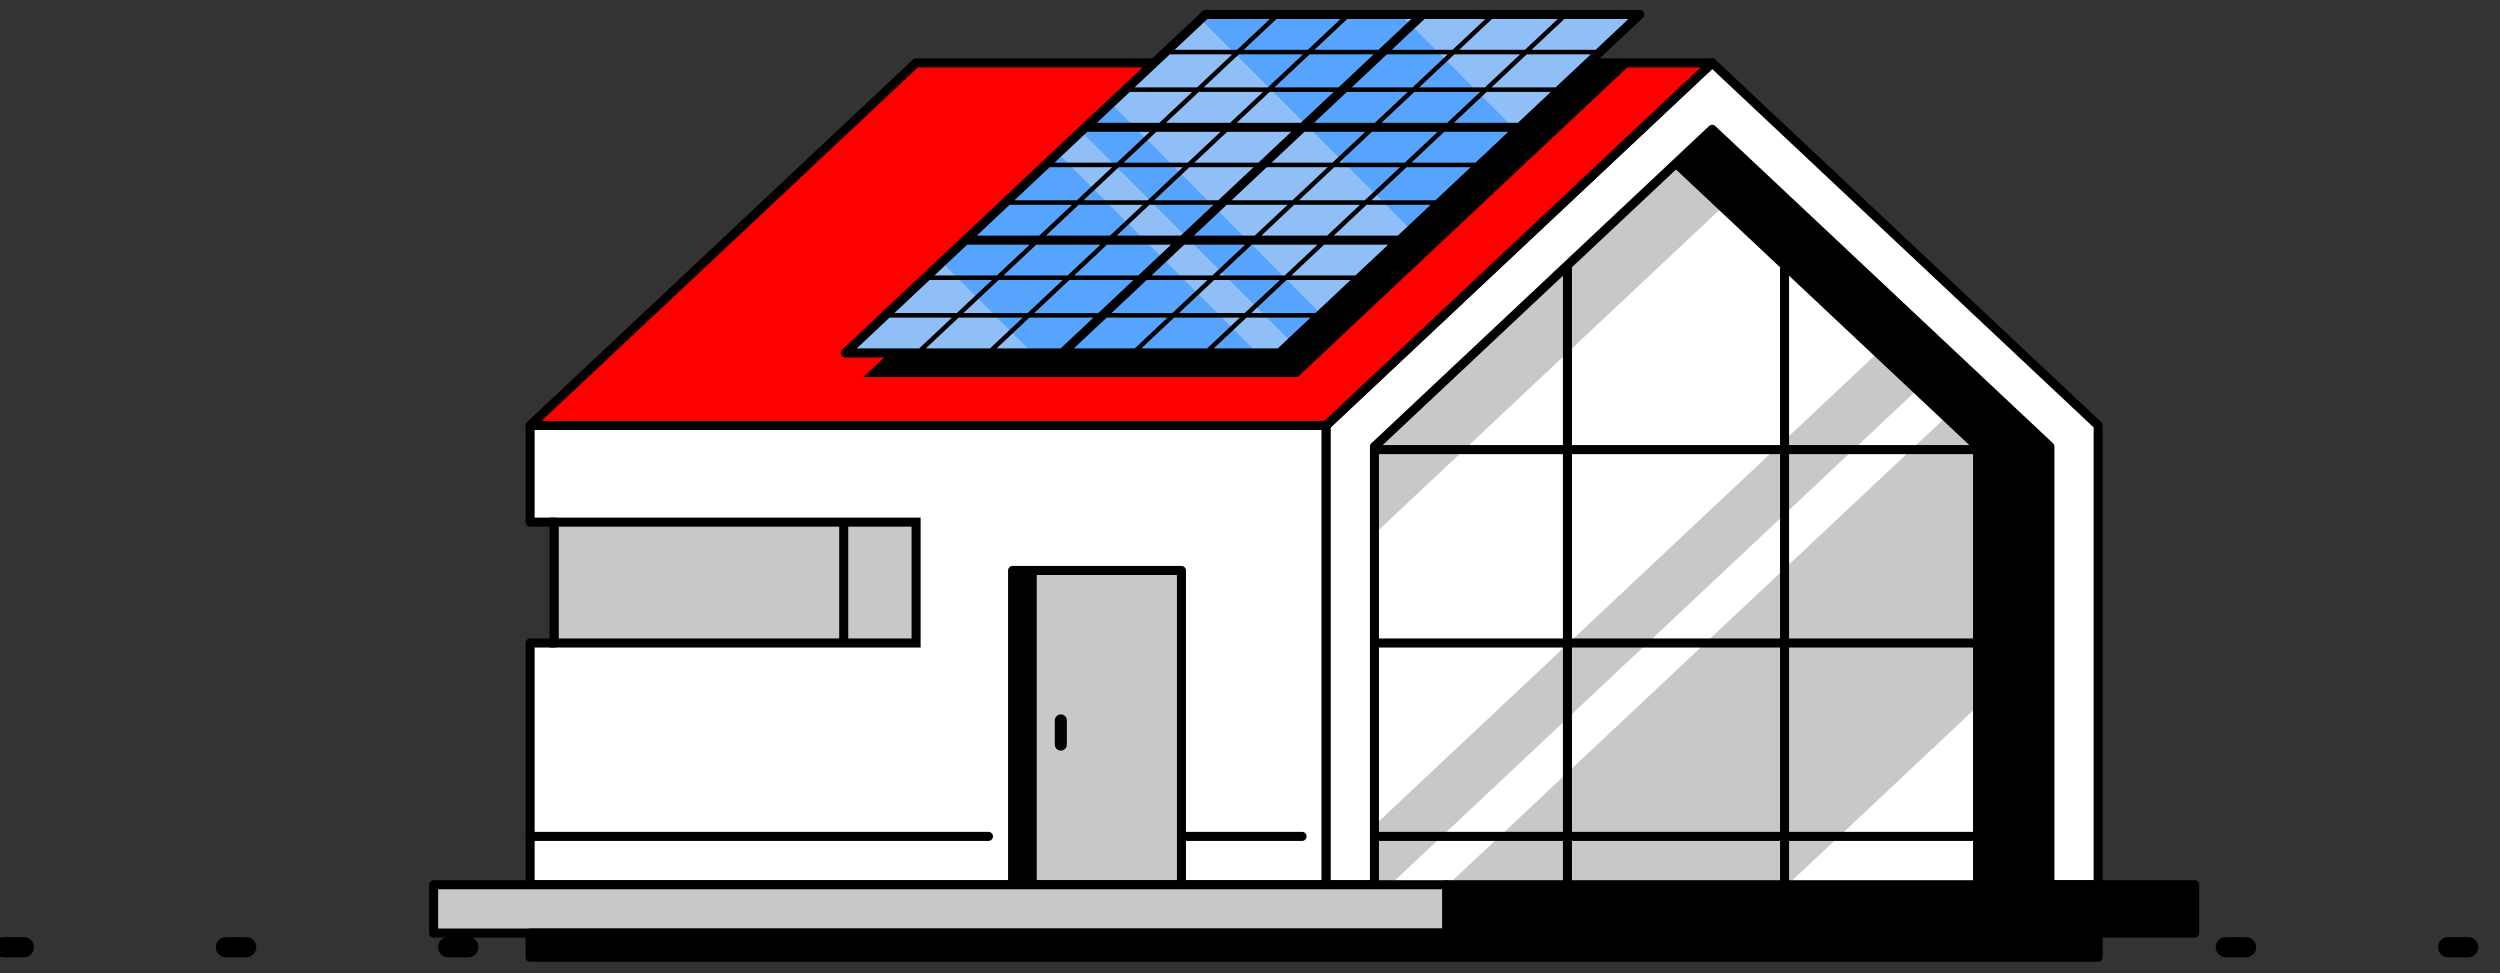 <?xml version="1.0" encoding="UTF-8" standalone="no"?>
<!DOCTYPE svg PUBLIC "-//W3C//DTD SVG 1.1//EN" "http://www.w3.org/Graphics/SVG/1.1/DTD/svg11.dtd">
<svg width="100%" height="100%" viewBox="0 0 149 58" version="1.1" xmlns="http://www.w3.org/2000/svg" xmlns:xlink="http://www.w3.org/1999/xlink" xml:space="preserve" xmlns:serif="http://www.serif.com/" style="fill-rule:evenodd;clip-rule:evenodd;stroke-linejoin:round;stroke-miterlimit:2;">
    <rect x="0" y="0" width="149" height="58" fill="#333333" stroke="none"/>
    <g transform="matrix(5.72722e-17,-0.697,0.935,4.26604e-17,-1099.47,460.617)">
        <path d="M578.998,1176.14C578.998,1175.78 579.386,1175.5 579.863,1175.5C580.34,1175.5 580.727,1175.78 580.727,1176.14L580.727,1177.43C580.727,1177.78 580.34,1178.07 579.863,1178.07C579.386,1178.07 578.998,1177.78 578.998,1177.43L578.998,1176.14ZM578.998,1190.3C578.998,1189.95 579.386,1189.66 579.863,1189.66C580.34,1189.66 580.727,1189.95 580.727,1190.3L580.727,1191.59C580.727,1191.95 580.34,1192.24 579.863,1192.24C579.386,1192.24 578.998,1191.95 578.998,1191.59L578.998,1190.3ZM578.998,1204.47C578.998,1204.11 579.386,1203.83 579.863,1203.83C580.34,1203.83 580.727,1204.11 580.727,1204.47L580.727,1205.76C580.727,1206.11 580.34,1206.4 579.863,1206.4C579.386,1206.4 578.998,1206.11 578.998,1205.76L578.998,1204.47ZM578.998,1218.63C578.998,1218.28 579.386,1217.99 579.863,1217.99C580.34,1217.99 580.727,1218.28 580.727,1218.63L580.727,1219.92C580.727,1220.28 580.34,1220.57 579.863,1220.57C579.386,1220.57 578.998,1220.28 578.998,1219.92L578.998,1218.63ZM578.998,1232.8C578.998,1232.44 579.386,1232.15 579.863,1232.15C580.34,1232.15 580.727,1232.44 580.727,1232.8L580.727,1234.09C580.727,1234.44 580.34,1234.73 579.863,1234.73C579.386,1234.73 578.998,1234.44 578.998,1234.09L578.998,1232.8ZM578.998,1246.96C578.998,1246.61 579.386,1246.32 579.863,1246.32C580.34,1246.32 580.727,1246.61 580.727,1246.96L580.727,1248.25C580.727,1248.61 580.34,1248.89 579.863,1248.89C579.386,1248.89 578.998,1248.61 578.998,1248.25L578.998,1246.96ZM578.998,1261.13C578.998,1260.77 579.386,1260.48 579.863,1260.48C580.34,1260.48 580.727,1260.77 580.727,1261.13L580.727,1262.41C580.727,1262.77 580.34,1263.06 579.863,1263.06C579.386,1263.06 578.998,1262.77 578.998,1262.41L578.998,1261.13ZM578.998,1275.29C578.998,1274.94 579.386,1274.65 579.863,1274.65C580.34,1274.65 580.727,1274.94 580.727,1275.29L580.727,1276.58C580.727,1276.93 580.34,1277.22 579.863,1277.22C579.386,1277.22 578.998,1276.93 578.998,1276.58L578.998,1275.29ZM578.998,1289.46C578.998,1289.1 579.386,1288.81 579.863,1288.81C580.34,1288.81 580.727,1289.1 580.727,1289.46L580.727,1290.75C580.727,1291.1 580.34,1291.39 579.863,1291.39C579.386,1291.39 578.998,1291.1 578.998,1290.75L578.998,1289.46ZM578.998,1303.62C578.998,1303.27 579.386,1302.98 579.863,1302.98C580.34,1302.98 580.727,1303.27 580.727,1303.62L580.727,1304.91C580.727,1305.27 580.34,1305.55 579.863,1305.55C579.386,1305.55 578.998,1305.27 578.998,1304.91L578.998,1303.62ZM578.998,1317.79C578.998,1317.43 579.386,1317.14 579.863,1317.14C580.34,1317.14 580.727,1317.43 580.727,1317.79L580.727,1319.07C580.727,1319.43 580.34,1319.72 579.863,1319.72C579.386,1319.72 578.998,1319.43 578.998,1319.07L578.998,1317.79ZM578.998,1331.95C578.998,1331.6 579.386,1331.31 579.863,1331.31C580.34,1331.31 580.727,1331.6 580.727,1331.95L580.727,1333.24C580.727,1333.59 580.34,1333.88 579.863,1333.88C579.386,1333.88 578.998,1333.59 578.998,1333.24L578.998,1331.95Z"/>
    </g>
    <g transform="matrix(0.417,0,0,0.639,-113.093,-714.136)">
        <g transform="matrix(0.497,0,0,0.325,233.468,1054.83)">
            <path d="M557.91,239.956L644.627,321.254L644.627,446.995L471.191,446.995L471.191,321.254L557.91,239.956Z" style="fill:rgb(201,200,200);fill-rule:nonzero;"/>
        </g>
        <g transform="matrix(0.497,0,0,0.325,233.468,1054.83)">
            <path d="M644.627,395.794L590.014,446.995L644.627,446.995L644.627,395.794Z" style="fill:white;fill-rule:nonzero;"/>
        </g>
        <g transform="matrix(0.497,0,0,0.325,233.468,1054.83)">
            <path d="M635.563,312.756L627.246,304.959L475.742,446.995L492.375,446.995L635.563,312.756Z" style="fill:white;fill-rule:nonzero;"/>
        </g>
        <g transform="matrix(0.497,0,0,0.325,233.468,1054.83)">
            <path d="M471.191,346.338L471.191,429.998L615.906,294.328L571.288,252.498L471.191,346.338Z" style="fill:white;fill-rule:nonzero;"/>
        </g>
        <g transform="matrix(0.497,0,0,0.325,233.468,1054.83)">
            <path d="M665.439,321.254L665.439,446.995L644.627,446.995L644.627,321.254L557.91,239.956L568.315,230.2L665.439,321.254Z" style="fill-rule:nonzero;"/>
        </g>
        <g transform="matrix(0.497,0,0,0.325,233.468,1054.83)">
            <path d="M645.928,445.694L664.139,445.694L664.139,321.818L568.315,231.983L559.812,239.956L645.517,320.305C645.779,320.551 645.928,320.895 645.928,321.254L645.928,445.694ZM665.439,448.295L644.627,448.295C643.909,448.295 643.327,447.713 643.327,446.995L643.327,321.818L557.02,240.904C556.758,240.659 556.609,240.315 556.609,239.956C556.609,239.597 556.758,239.253 557.02,239.007L567.426,229.251C567.924,228.781 568.707,228.781 569.205,229.251L666.329,320.305C666.591,320.551 666.74,320.895 666.74,321.254L666.74,446.995C666.74,447.713 666.158,448.295 665.439,448.295Z" style="fill-rule:nonzero;"/>
        </g>
        <g transform="matrix(0.497,0,0,0.325,233.468,1054.83)">
            <path d="M526.691,447.139C525.973,447.139 525.39,446.556 525.39,445.838L525.39,270.09C525.39,269.372 525.973,268.79 526.691,268.79C527.409,268.79 527.992,269.372 527.992,270.09L527.992,445.838C527.992,446.556 527.409,447.139 526.691,447.139Z" style="fill-rule:nonzero;"/>
        </g>
        <g transform="matrix(0.497,0,0,0.325,233.468,1054.83)">
            <path d="M589.128,447.139C588.41,447.139 587.827,446.556 587.827,445.838L587.827,270.09C587.827,269.372 588.41,268.79 589.128,268.79C589.846,268.79 590.429,269.372 590.429,270.09L590.429,445.838C590.429,446.556 589.846,447.139 589.128,447.139Z" style="fill-rule:nonzero;"/>
        </g>
        <g transform="matrix(0.497,0,0,0.325,233.468,1054.83)">
            <path d="M644.627,323.422L471.191,323.422C470.474,323.422 469.891,322.839 469.891,322.121C469.891,321.403 470.474,320.82 471.191,320.82L644.627,320.82C645.346,320.82 645.928,321.403 645.928,322.121C645.928,322.839 645.346,323.422 644.627,323.422Z" style="fill-rule:nonzero;"/>
        </g>
        <g transform="matrix(0.497,0,0,0.325,233.468,1054.83)">
            <path d="M644.627,434.42L471.191,434.42C470.474,434.42 469.891,433.838 469.891,433.12C469.891,432.402 470.474,431.819 471.191,431.819L644.627,431.819C645.346,431.819 645.928,432.402 645.928,433.12C645.928,433.838 645.346,434.42 644.627,434.42Z" style="fill-rule:nonzero;"/>
        </g>
        <g transform="matrix(0.497,0,0,0.325,233.468,1054.83)">
            <path d="M644.627,378.921L471.191,378.921C470.474,378.921 469.891,378.338 469.891,377.62C469.891,376.902 470.474,376.319 471.191,376.319L644.627,376.319C645.346,376.319 645.928,376.902 645.928,377.62C645.928,378.338 645.346,378.921 644.627,378.921Z" style="fill-rule:nonzero;"/>
        </g>
        <g transform="matrix(0.497,0,0,0.325,233.468,1054.83)">
            <path d="M228.381,446.995L457.317,446.995L457.317,315.184L228.381,315.184L228.381,342.933L235.319,342.933L235.319,377.62L228.381,377.62L228.381,446.995Z" style="fill:white;fill-rule:nonzero;"/>
        </g>
        <g transform="matrix(0.497,0,0,0.325,233.468,1054.83)">
            <path d="M229.682,445.694L456.016,445.694L456.016,316.484L229.682,316.484L229.682,341.632L235.319,341.632C236.037,341.632 236.62,342.215 236.62,342.933L236.62,377.62C236.62,378.338 236.037,378.921 235.319,378.921L229.682,378.921L229.682,445.694ZM457.317,448.295L228.381,448.295C227.663,448.295 227.081,447.713 227.081,446.995L227.081,377.62C227.081,376.902 227.663,376.319 228.381,376.319L234.018,376.319L234.018,344.234L228.381,344.234C227.663,344.234 227.081,343.651 227.081,342.933L227.081,315.184C227.081,314.465 227.663,313.883 228.381,313.883L457.317,313.883C458.035,313.883 458.618,314.465 458.618,315.184L458.618,446.995C458.618,447.713 458.035,448.295 457.317,448.295Z" style="fill-rule:nonzero;"/>
        </g>
        <g transform="matrix(0.497,0,0,0.325,233.468,1054.83)">
            <path d="M568.315,211.122L679.314,315.184L679.314,446.995L665.439,446.995L665.439,321.254L568.315,230.2L471.191,321.254L471.191,446.995L457.317,446.995L457.317,315.184L568.315,211.122Z" style="fill:white;fill-rule:nonzero;"/>
        </g>
        <g transform="matrix(0.497,0,0,0.325,233.468,1054.83)">
            <path d="M666.74,445.694L678.014,445.694L678.014,315.748L568.315,212.905L458.618,315.748L458.618,445.694L469.891,445.694L469.891,321.254C469.891,320.895 470.04,320.551 470.302,320.305L567.426,229.251C567.924,228.781 568.707,228.781 569.205,229.251L666.329,320.305C666.591,320.551 666.74,320.895 666.74,321.254L666.74,445.694ZM679.314,448.295L665.439,448.295C664.722,448.295 664.139,447.713 664.139,446.995L664.139,321.818L568.315,231.983L472.492,321.818L472.492,446.995C472.492,447.713 471.91,448.295 471.191,448.295L457.317,448.295C456.599,448.295 456.016,447.713 456.016,446.995L456.016,315.184C456.016,314.824 456.165,314.48 456.428,314.235L567.426,210.173C567.924,209.703 568.707,209.703 569.205,210.173L680.204,314.235C680.466,314.48 680.615,314.824 680.615,315.184L680.615,446.995C680.615,447.713 680.033,448.295 679.314,448.295Z" style="fill-rule:nonzero;"/>
        </g>
        <g transform="matrix(0.497,0,0,0.325,233.468,1054.83)">
            <path d="M228.381,315.184L339.38,211.122L568.315,211.122L457.317,315.184L228.381,315.184Z" style="fill:rgb(255,0,0);fill-rule:nonzero;"/>
        </g>
        <g transform="matrix(0.497,0,0,0.325,233.468,1054.83)">
            <path d="M231.67,313.883L456.802,313.883L565.026,212.423L339.895,212.423L231.67,313.883ZM457.317,316.484L228.381,316.484C227.848,316.484 227.369,316.157 227.172,315.661C226.976,315.165 227.103,314.599 227.492,314.235L338.491,210.173C338.731,209.946 339.05,209.821 339.38,209.821L568.315,209.821C568.849,209.821 569.329,210.148 569.525,210.645C569.721,211.141 569.594,211.706 569.205,212.07L458.206,316.132C457.965,316.359 457.647,316.484 457.317,316.484Z" style="fill-rule:nonzero;"/>
        </g>
        <g transform="matrix(0.497,0,0,0.325,233.468,1054.83)">
            <path d="M360.193,431.819L228.381,431.819C227.663,431.819 227.081,432.402 227.081,433.12C227.081,433.838 227.663,434.42 228.381,434.42L360.193,434.42C360.911,434.42 361.493,433.838 361.493,433.12C361.493,432.402 360.911,431.819 360.193,431.819Z" style="fill-rule:nonzero;"/>
        </g>
        <g transform="matrix(0.497,0,0,0.325,233.468,1054.83)">
            <path d="M450.379,431.819L415.692,431.819C414.974,431.819 414.391,432.402 414.391,433.12C414.391,433.838 414.974,434.42 415.692,434.42L450.379,434.42C451.097,434.42 451.68,433.838 451.68,433.12C451.68,432.402 451.097,431.819 450.379,431.819Z" style="fill-rule:nonzero;"/>
        </g>
        <g transform="matrix(0.497,0,0,0.325,233.468,1054.83)">
            <path d="M545.307,211.122L449.107,301.309L324.233,301.309L420.433,211.122L545.307,211.122Z" style="fill-rule:nonzero;"/>
        </g>
        <g transform="matrix(0.497,0,0,0.325,233.468,1054.83)">
            <path d="M319.031,294.371L422.629,197.247L547.503,197.247L443.904,294.371L319.031,294.371Z" style="fill:rgb(87,164,254);fill-rule:nonzero;"/>
        </g>
        <g transform="matrix(0.497,0,0,0.325,233.468,1054.83)">
            <path d="M380.156,237.065L437.462,294.371L443.904,294.371L447.256,291.229L386.833,230.807L380.156,237.065Z" style="fill:rgb(144,191,247);fill-rule:nonzero;"/>
        </g>
        <g transform="matrix(0.497,0,0,0.325,233.468,1054.83)">
            <path d="M395.402,222.773L455.825,283.196L481.635,258.999L421.212,198.576L395.402,222.773Z" style="fill:rgb(144,191,247);fill-rule:nonzero;"/>
        </g>
        <g transform="matrix(0.497,0,0,0.325,233.468,1054.83)">
            <path d="M478.658,197.247L511.97,230.56L547.503,197.247L478.658,197.247Z" style="fill:rgb(144,191,247);fill-rule:nonzero;"/>
        </g>
        <g transform="matrix(0.497,0,0,0.325,233.468,1054.83)">
            <path d="M319.03,294.371L372.804,294.371L346.784,268.352L319.03,294.371Z" style="fill:rgb(144,191,247);fill-rule:nonzero;"/>
        </g>
        <g transform="matrix(0.497,0,0,0.325,233.468,1054.83)">
            <path d="M534.784,207.389L516.362,207.389L525.792,198.548L544.214,198.548L534.784,207.389ZM443.389,293.07L424.969,293.07L434.399,284.229L452.82,284.229L443.389,293.07ZM331.75,284.229L349.709,284.229L340.279,293.07L322.32,293.07L331.75,284.229ZM423.145,198.548L441.103,198.548L431.672,207.389L413.714,207.389L423.145,198.548ZM495.55,207.389L504.98,198.548L523.89,198.548L514.459,207.389L495.55,207.389ZM502.949,218.18L484.04,218.18L494.162,208.69L513.072,208.69L502.949,218.18ZM414.974,282.928L425.096,273.438L444.006,273.438L433.884,282.928L414.974,282.928ZM363.122,273.438L381.569,273.438L371.447,282.928L353,282.928L363.122,273.438ZM450.635,208.69L440.513,218.18L422.065,218.18L432.188,208.69L450.635,208.69ZM464.64,218.18L474.762,208.69L492.26,208.69L482.137,218.18L464.64,218.18ZM471.319,228.322L453.821,228.322L463.252,219.48L480.75,219.48L471.319,228.322ZM473.222,228.322L482.652,219.48L501.562,219.48L492.131,228.322L473.222,228.322ZM461.018,239.763L470.446,230.923L489.356,230.923L479.927,239.763L461.018,239.763ZM449.506,250.555L459.63,241.063L478.54,241.063L468.416,250.555L449.506,250.555ZM438.69,260.695L448.119,251.855L467.028,251.855L457.6,260.695L438.69,260.695ZM435.915,263.297L454.824,263.297L445.394,272.138L426.484,272.138L435.915,263.297ZM407.084,272.138L416.514,263.297L434.012,263.297L424.582,272.138L407.084,272.138ZM405.696,273.438L423.194,273.438L413.071,282.928L395.574,282.928L405.696,273.438ZM401.895,273.438L391.772,282.928L373.35,282.928L383.472,273.438L401.895,273.438ZM394.29,263.297L412.712,263.297L403.282,272.138L384.859,272.138L394.29,263.297ZM392.388,263.297L382.957,272.138L364.509,272.138L373.94,263.297L392.388,263.297ZM404.591,251.855L395.163,260.695L376.715,260.695L386.144,251.855L404.591,251.855ZM416.103,241.063L405.979,250.555L387.532,250.555L397.656,241.063L416.103,241.063ZM426.919,230.923L417.49,239.763L399.043,239.763L408.472,230.923L426.919,230.923ZM429.694,228.322L411.247,228.322L420.678,219.48L439.125,219.48L429.694,228.322ZM437.816,239.763L419.393,239.763L428.822,230.923L447.244,230.923L437.816,239.763ZM441.617,239.763L451.046,230.923L468.544,230.923L459.115,239.763L441.617,239.763ZM430.105,250.555L440.229,241.063L457.728,241.063L447.603,250.555L430.105,250.555ZM428.718,251.855L446.216,251.855L436.787,260.695L419.29,260.695L428.718,251.855ZM407.881,250.555L418.006,241.063L436.428,241.063L426.304,250.555L407.881,250.555ZM424.917,251.855L415.488,260.695L397.065,260.695L406.494,251.855L424.917,251.855ZM442.415,218.18L452.538,208.69L470.96,208.69L460.837,218.18L442.415,218.18ZM459.45,219.48L450.02,228.322L431.597,228.322L441.027,219.48L459.45,219.48ZM503.077,198.548L493.647,207.389L476.149,207.389L485.58,198.548L503.077,198.548ZM481.778,198.548L472.348,207.389L453.925,207.389L463.355,198.548L481.778,198.548ZM461.453,198.548L452.022,207.389L433.575,207.389L443.006,198.548L461.453,198.548ZM412.326,208.69L430.285,208.69L420.163,218.18L402.204,218.18L412.326,208.69ZM400.816,219.48L418.775,219.48L409.345,228.322L391.386,228.322L400.816,219.48ZM388.61,230.923L406.569,230.923L397.141,239.763L379.182,239.763L388.61,230.923ZM377.794,241.063L395.753,241.063L385.629,250.555L367.67,250.555L377.794,241.063ZM366.282,251.855L384.241,251.855L374.813,260.695L356.854,260.695L366.282,251.855ZM354.078,263.297L372.038,263.297L362.607,272.138L344.648,272.138L354.078,263.297ZM343.26,273.438L361.219,273.438L351.097,282.928L333.138,282.928L343.26,273.438ZM342.182,293.07L351.612,284.229L370.06,284.229L360.629,293.07L342.182,293.07ZM362.532,293.07L371.962,284.229L390.385,284.229L380.954,293.07L362.532,293.07ZM384.756,293.07L394.186,284.229L411.684,284.229L402.253,293.07L384.756,293.07ZM404.156,293.07L413.587,284.229L432.496,284.229L423.065,293.07L404.156,293.07ZM454.208,282.928L435.786,282.928L445.909,273.438L464.33,273.438L454.208,282.928ZM465.717,272.138L447.296,272.138L456.727,263.297L475.148,263.297L465.717,272.138ZM477.923,260.695L459.502,260.695L468.931,251.855L487.352,251.855L477.923,260.695ZM488.74,250.555L470.318,250.555L480.442,241.063L498.864,241.063L488.74,250.555ZM500.251,239.763L481.83,239.763L491.259,230.923L509.68,230.923L500.251,239.763ZM512.456,228.322L494.034,228.322L503.464,219.48L521.886,219.48L512.456,228.322ZM523.273,218.18L504.852,218.18L514.974,208.69L533.396,208.69L523.273,218.18ZM548.712,196.77C548.516,196.273 548.037,195.946 547.503,195.946L422.629,195.946C422.299,195.946 421.981,196.072 421.74,196.299L318.141,293.423C317.751,293.787 317.625,294.353 317.821,294.849C318.018,295.345 318.497,295.672 319.03,295.672L443.904,295.672C444.234,295.672 444.553,295.546 444.793,295.32L548.393,198.196C548.782,197.832 548.909,197.266 548.712,196.77Z" style="fill-rule:nonzero;"/>
        </g>
        <g transform="matrix(0.497,0,0,0.325,233.468,1054.83)">
            <rect x="235.319" y="342.933" width="104.061" height="34.687" style="fill:rgb(201,200,200);fill-rule:nonzero;"/>
        </g>
        <g transform="matrix(0.497,0,0,0.325,233.468,1054.83)">
            <path d="M236.62,376.319L338.08,376.319L338.08,344.234L236.62,344.234L236.62,376.319ZM340.681,378.921L234.018,378.921L234.018,341.632L340.681,341.632L340.681,378.921Z" style="fill-rule:nonzero;"/>
        </g>
        <g transform="matrix(0.497,0,0,0.325,233.468,1054.83)">
            <path d="M318.568,378.379C317.85,378.379 317.267,377.813 317.267,377.116L317.267,343.438C317.267,342.74 317.85,342.174 318.568,342.174C319.286,342.174 319.869,342.74 319.869,343.438L319.869,377.116C319.869,377.813 319.286,378.379 318.568,378.379Z" style="fill-rule:nonzero;"/>
        </g>
        <g transform="matrix(0.497,0,0,0.325,233.468,1054.83)">
            <rect x="367.13" y="356.808" width="48.562" height="90.187" style="fill:rgb(201,200,200);fill-rule:nonzero;"/>
        </g>
        <g transform="matrix(0.497,0,0,0.325,233.468,1054.83)">
            <path d="M368.431,445.694L414.391,445.694L414.391,358.109L368.431,358.109L368.431,445.694ZM415.692,448.295L367.13,448.295C366.412,448.295 365.829,447.713 365.829,446.995L365.829,356.808C365.829,356.09 366.412,355.507 367.13,355.507L415.692,355.507C416.41,355.507 416.993,356.09 416.993,356.808L416.993,446.995C416.993,447.713 416.41,448.295 415.692,448.295Z" style="fill-rule:nonzero;"/>
        </g>
        <g transform="matrix(0.497,0,0,0.325,233.468,1054.83)">
            <rect x="367.13" y="356.808" width="6.937" height="90.187" style="fill-rule:nonzero;"/>
        </g>
        <g transform="matrix(0.497,0,0,0.325,233.468,1054.83)">
            <path d="M381.005,408.514C380.046,408.514 379.271,407.738 379.271,406.779L379.271,399.842C379.271,398.883 380.046,398.107 381.005,398.107C381.963,398.107 382.739,398.883 382.739,399.842L382.739,406.779C382.739,407.738 381.963,408.514 381.005,408.514Z" style="fill-rule:nonzero;"/>
        </g>
        <g transform="matrix(0.497,0,0,0.325,233.468,1054.83)">
            <rect x="200.632" y="446.995" width="291.372" height="13.875" style="fill:rgb(201,200,200);fill-rule:nonzero;"/>
        </g>
        <g transform="matrix(0.497,0,0,0.325,233.468,1054.83)">
            <path d="M201.933,459.569L490.703,459.569L490.703,448.295L201.933,448.295L201.933,459.569ZM492.004,462.17L200.632,462.17C199.914,462.17 199.331,461.588 199.331,460.87L199.331,446.995C199.331,446.276 199.914,445.694 200.632,445.694L492.004,445.694C492.722,445.694 493.305,446.276 493.305,446.995L493.305,460.87C493.305,461.588 492.722,462.17 492.004,462.17Z" style="fill-rule:nonzero;"/>
        </g>
        <g transform="matrix(0.497,0,0,0.325,233.468,1054.83)">
            <rect x="492.004" y="446.995" width="215.06" height="13.875" style="fill-rule:nonzero;"/>
        </g>
        <g transform="matrix(0.497,0,0,0.325,233.468,1054.83)">
            <path d="M493.305,459.569L705.764,459.569L705.764,448.295L493.305,448.295L493.305,459.569ZM707.064,462.17L492.004,462.17C491.286,462.17 490.703,461.588 490.703,460.87L490.703,446.995C490.703,446.276 491.286,445.694 492.004,445.694L707.064,445.694C707.782,445.694 708.365,446.276 708.365,446.995L708.365,460.87C708.365,461.588 707.782,462.17 707.064,462.17Z" style="fill-rule:nonzero;"/>
        </g>
        <g transform="matrix(0.497,0,0,0.325,233.468,1054.83)">
            <rect x="228.381" y="460.87" width="450.933" height="6.937" style="fill-rule:nonzero;"/>
        </g>
        <g transform="matrix(0.497,0,0,0.325,233.468,1054.83)">
            <path d="M229.682,466.506L678.014,466.506L678.014,462.17L229.682,462.17L229.682,466.506ZM679.314,469.108L228.381,469.108C227.663,469.108 227.081,468.525 227.081,467.807L227.081,460.87C227.081,460.151 227.663,459.569 228.381,459.569L679.314,459.569C680.033,459.569 680.615,460.151 680.615,460.87L680.615,467.807C680.615,468.525 680.033,469.108 679.314,469.108Z" style="fill-rule:nonzero;"/>
        </g>
    </g>
</svg>
